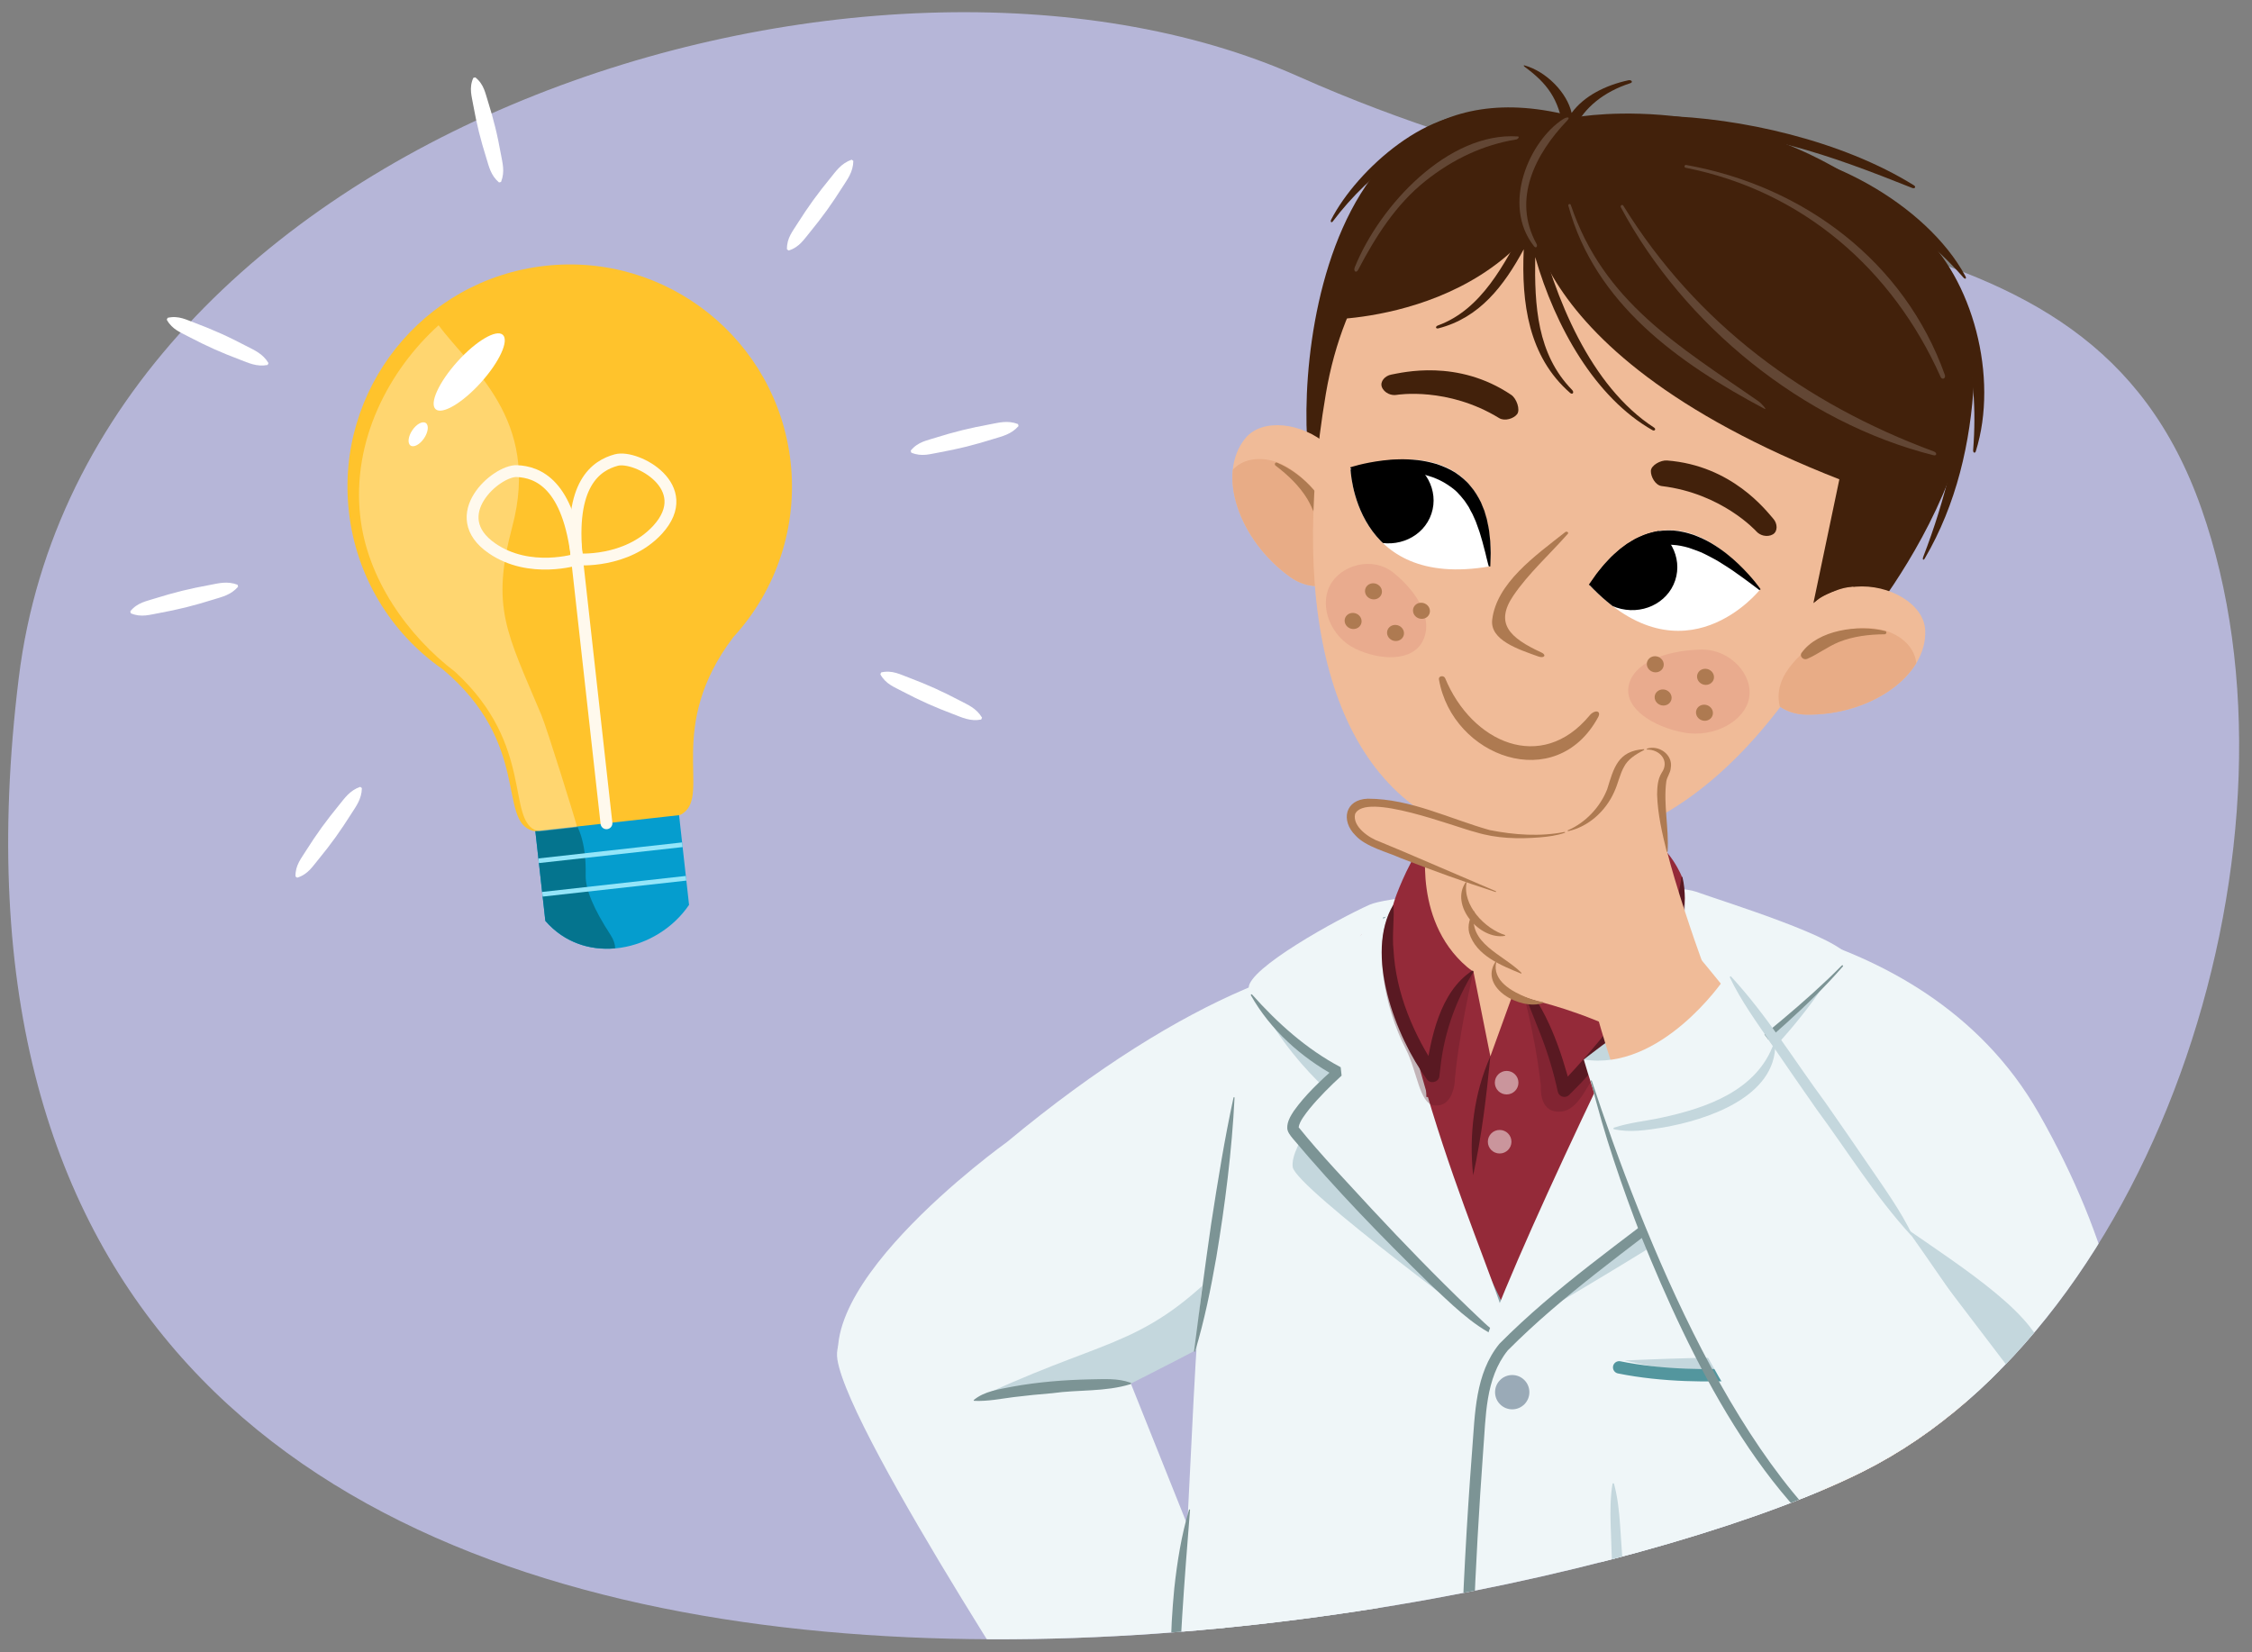 <?xml version="1.0" encoding="UTF-8"?><svg id="uuid-d5cc04b5-2154-465b-b862-ce6b412931af" xmlns="http://www.w3.org/2000/svg" width="380" height="278.782" xmlns:xlink="http://www.w3.org/1999/xlink" viewBox="0 0 380 278.782"><rect x="0" y="0" width="380" height="278.782" fill="#808080" stroke="none"/><defs><clipPath id="uuid-dd5ebfd3-72e8-4234-8212-ca9b7eedfac0"><path d="M314.374,248.3c49.85-24.973,76.529-107.312,57.063-162.565-19.466-55.253-80.352-40.77-152.405-72.861C146.98-19.217,14.583,21.701,3.168,114.374c-26.462,214.819,248.395,165.392,311.207,133.926Z" style="fill:none;"/></clipPath><clipPath id="uuid-d11cddce-4324-43a3-9185-482a34d9efb6"><path d="M241.167,132.141l-1.629,18.799s-3.59,27.326,12.45,28.135c.212,.011,2.54,.21,2.757,.211,19.778,.118,20.936-21.313,22.592-28.195l-2.311-18.921-33.859-.028Z" style="fill:#f0bb98;"/></clipPath><clipPath id="uuid-6f1b9db5-2cc2-483c-a932-c16dded6bce9"><path d="M210.164,73.926c2.825-3.433,9.568-2.629,13.823,1.147,1.23,1.091,4.092,4.628,3.852,6.486,1.263,1.646,1.944,3.647,2.054,5.14,.199,2.634-.374,5.022-.778,7.501-.229,1.393-1.235,2.443-2.745,2.833-.162,.286-.323,.577-.603,.786-1.954,1.483-5.273,1.552-8.063-.451-8.715-6.259-12.499-17.429-7.541-23.443Z" style="fill:#f0bb98;"/></clipPath><clipPath id="uuid-85d38f5e-84b4-454d-a4d0-4e080c57c6f1"><path d="M251.343,95.582s3.422-24.125-23.467-16.598c0,0,.462,20.539,23.467,16.598Z" style="fill:#fff;"/></clipPath><clipPath id="uuid-5cfbd648-22d9-417c-862c-487765521ab2"><path d="M268.211,98.721s11.803-21.336,28.765,.781c0,0-12.749,16.144-28.765-.781Z" style="fill:#fff;"/></clipPath><clipPath id="uuid-00d24370-3319-489c-abcb-5e2d1c26e73a"><path d="M324.859,106.36c-.191-4.437-6.069-7.832-11.745-7.359-1.642,.134-6.061,1.249-6.993,2.878-1.995,.562-3.748,1.754-4.737,2.88-1.746,1.988-2.726,4.24-3.896,6.464-.658,1.249-.489,2.691,.484,3.906-.039,.326-.087,.656,.008,.989,.669,2.355,3.283,4.399,6.721,4.468,10.741,.214,20.496-6.451,20.158-14.227Z" style="fill:#f0bb98;"/></clipPath></defs><path d="M314.374,248.3c49.85-24.973,76.529-107.312,57.063-162.565-19.466-55.253-80.352-40.77-152.405-72.861C146.98-19.217,14.583,21.701,3.168,114.374c-26.462,214.819,248.395,165.392,311.207,133.926Z" style="fill:#b6b6d8;"/><g><g><path d="M148.69,113.465c1.899-.435,3.24,.372,4.709,.896,1.457,.549,2.896,1.139,4.315,1.775,1.418,.637,2.808,1.335,4.189,2.055,1.379,.723,2.831,1.285,3.805,2.911l-.143,.318c-1.862,.354-3.247-.358-4.704-.907-1.455-.553-2.901-1.128-4.32-1.764-1.418-.637-2.815-1.32-4.194-2.044-1.368-.749-2.862-1.215-3.8-2.922l.143-.318h0Z" style="fill:#fff;"/><path d="M28.285,53.631c1.899-.435,3.24,.372,4.709,.896,1.457,.549,2.896,1.139,4.315,1.775,1.418,.637,2.808,1.336,4.189,2.055,1.379,.723,2.831,1.285,3.805,2.911l-.143,.318c-1.862,.354-3.247-.357-4.704-.907-1.455-.554-2.901-1.128-4.32-1.764-1.418-.637-2.815-1.32-4.194-2.044-1.368-.749-2.862-1.215-3.8-2.922l.143-.318h0Z" style="fill:#fff;"/><path d="M80.205,13.057c1.501,1.19,1.681,2.706,2.162,4.147,.454,1.448,.866,2.906,1.227,4.377,.361,1.471,.656,2.958,.929,4.45,.269,1.493,.71,2.944,.018,4.674l-.339,.083c-1.415-1.212-1.697-2.702-2.151-4.15-.45-1.449-.877-2.903-1.239-4.374-.361-1.471-.672-2.953-.941-4.447-.242-1.5-.785-2.926-.006-4.677l.338-.083h0Z" style="fill:#fff;"/><path d="M132.79,42.069c-.042-1.947,1.019-3.098,1.829-4.431,.832-1.316,1.7-2.607,2.61-3.867,.91-1.26,1.875-2.48,2.859-3.687,.987-1.205,1.83-2.513,3.62-3.138l.283,.204c-.03,1.896-1.006,3.108-1.839,4.424-.836,1.313-1.691,2.614-2.6,3.874-.91,1.26-1.862,2.49-2.849,3.695-1.01,1.188-1.768,2.558-3.63,3.131l-.283-.204h0Z" style="fill:#fff;"/><path d="M49.861,147.901c-.042-1.947,1.019-3.098,1.829-4.431,.832-1.316,1.7-2.607,2.61-3.867,.91-1.26,1.875-2.48,2.859-3.687,.987-1.205,1.83-2.513,3.62-3.138l.283,.204c-.03,1.896-1.006,3.108-1.839,4.424-.836,1.313-1.691,2.614-2.6,3.874-.91,1.26-1.862,2.49-2.849,3.695-1.01,1.188-1.768,2.558-3.63,3.131l-.283-.204h0Z" style="fill:#fff;"/><path d="M153.675,76.037c1.227-1.513,2.781-1.705,4.26-2.197,1.486-.466,2.983-.889,4.491-1.263,1.509-.373,3.034-.68,4.565-.965,1.532-.281,3.021-.734,4.79-.053l.084,.338c-1.248,1.427-2.777,1.72-4.263,2.186-1.487,.461-2.98,.901-4.488,1.274-1.509,.373-3.03,.696-4.562,.976-1.538,.254-3.003,.808-4.793,.042l-.084-.338h0Z" style="fill:#fff;"/><path d="M21.985,103.153c1.227-1.513,2.781-1.705,4.26-2.197,1.486-.466,2.983-.889,4.491-1.263,1.509-.373,3.034-.68,4.565-.965,1.532-.281,3.021-.734,4.79-.053l.084,.338c-1.248,1.427-2.777,1.72-4.263,2.186-1.487,.461-2.98,.901-4.488,1.274-1.509,.373-3.03,.696-4.562,.976-1.538,.254-3.003,.808-4.793,.042l-.084-.338h0Z" style="fill:#fff;"/></g><g><path d="M88.649,125.126l24.251-2.701,3.371,30.265c-5.299,7.831-17.417,10.579-24.251,2.701l-3.371-30.265Z" style="fill:#059dce;"/><path d="M92.02,155.391l-2.039-18.309c3.362-2.723,9.103-.488,8.842,10.63q-.082,3.487,4.197,10.051c.541,.829,.775,1.583,.78,2.256-4.258,.386-8.593-.954-11.78-4.628Z" style="fill:#04748e;"/><line x1="115.142" y1="142.548" x2="90.891" y2="145.249" style="fill:none; stroke:#93e5f9; stroke-miterlimit:10; stroke-width:.791px;"/><line x1="115.772" y1="148.204" x2="91.521" y2="150.905" style="fill:none; stroke:#93e5f9; stroke-miterlimit:10; stroke-width:.791px;"/><path d="M58.873,86.349c-2.331-20.58,12.463-39.152,33.043-41.483,20.58-2.331,39.152,12.463,41.483,33.043,1.222,10.791-2.294,21.583-9.639,29.582h0c-11.527,15.179-3.808,26.476-8.491,29.734-.193,.135-.433,.304-.683,.332l-2.211,.246-19.83,2.209s-2.182,.258-2.248,.241c-.156-.042-.313-.031-.454-.073-5.89-1.727-.185-14.688-15.122-27.227h0c-8.881-6.159-14.661-15.862-15.848-26.604Z" style="fill:#ffc32c;"/><path d="M74.01,54.884c5.31,7.217,17.26,15.822,12.44,33.953-3.64,13.693-.971,17.847,4.899,31.814,.912,2.169,5.587,17.167,6.04,18.934l-4.33,.482s-1.955,.233-2.015,.215c-.14-.042-.281-.033-.408-.075-5.301-1.746-.302-14.391-13.82-26.814-8.025-6.117-14.865-15.72-16.03-26.256-1.447-12.799,4.86-24.691,13.223-32.251Z" style="fill:#fff9ed; opacity:.35;"/><ellipse cx="79.174" cy="62.773" rx="8.456" ry="2.654" transform="translate(-20.478 79.462) rotate(-47.916)" style="fill:#fff;"/><line x1="102.334" y1="138.922" x2="97.096" y2="91.892" style="fill:none; stroke:#fff9ed; stroke-linecap:round; stroke-miterlimit:10; stroke-width:1.999px;"/><path d="M97.374,94.389c-1.424-12.784,3.255-15.851,6.625-16.76,3.37-.909,13.557,4.561,6.955,11.776-5.258,5.695-13.58,4.984-13.58,4.984Z" style="fill:none; stroke:#fff9ed; stroke-linecap:round; stroke-miterlimit:10; stroke-width:1.999px;"/><path d="M97.374,94.389c-1.424-12.784-6.68-14.744-10.151-14.892-3.47-.148-12.212,7.52-4.192,13.036,6.363,4.383,14.342,1.856,14.342,1.856Z" style="fill:none; stroke:#fff9ed; stroke-linecap:round; stroke-miterlimit:10; stroke-width:1.999px;"/><ellipse cx="70.564" cy="73.282" rx="2.295" ry="1.201" transform="translate(-29.614 91.001) rotate(-56.113)" style="fill:#fff;"/></g></g><g style="clip-path:url(#uuid-dd5ebfd3-72e8-4234-8212-ca9b7eedfac0);"><g><g><path d="M141.301,229.42c2.057,13.026,40.22,70.614,40.22,70.614l28.794-17.825-26.052-65.129s-45.019-.686-42.962,12.34Z" style="fill:#eff6f8;"/><path d="M267.238,168.707c-7.076-3.557-35.72-27.124-97.326,24.007,0,0-37.91,27.094-26.329,41.741,11.581,14.646,19.817,9.517,28.568,6.559,41.095-13.891,74.491-47.078,74.491-47.078,0,0,27.672-21.673,20.596-25.229Z" style="fill:#eff6f8;"/><path d="M211.145,222.752c-7.49,4.306-20.454,10.781-20.454,10.781,0,0-14.926,.307-23.566,1.371,21.116-9.668,26.555-7.584,41.671-23.811l2.349,11.659Z" style="fill:#c4d7dd;"/><path d="M248.632,155.602s-30.359,3.32-36.83,36.012c-5.531,27.939-7.658,55.654-3.993,149.774,0,0,46.56,20.527,114.235-1.636,.336-9.035,3.682-115.587-11.426-158.107,0,0-6.293-22.377-30.715-26.227-19.038-3-31.269,.185-31.269,.185Z" style="fill:#eff6f8;"/><path d="M241.204,157.903s-23.322,6.067-30.622,26.432c-7.3,20.364-8.309,35-9.182,51.926-1.915,37.1-8.217,169.194-6.288,220.99,0,0,13.165,7.975,37.107,7.488,0,0-1.127-196.161,2.131-270.694,1.142-26.141,6.855-36.141,6.855-36.141Z" style="fill:#eff6f8;"/><path d="M201.484,228.013c.908-7.163,1.849-14.322,2.883-21.469,1.105-7.135,2.243-14.271,3.776-21.332,.017-.098,.183-.082,.172,.023-.438,8.917-1.604,18.1-3.07,26.905-.94,5.361-2.003,10.651-3.588,15.896-.014,.103-.191,.094-.174-.023h0Z" style="fill:#7c9495;"/><path d="M278.903,155.702c-1.736,6.219-4.196,17.859-5.095,23.711-2.97,19.343-4.626,25.894-3.705,90.444l-4.592,197.054s58.931,2.255,106.571-21.401c0,0-43.924-157.988-46.5-222.184-1.224-30.503-3.998-52.924-22.74-60.519-12.847-5.206-19.783-6.689-23.939-7.105Z" style="fill:#eff6f8;"/><path d="M277.023,153.57s47.054-.713,66.978,34.259c25.004,43.889,14.168,75.184,4.57,79.526-8.943,4.046-24.3,3.826-26.509-2.971-4.633-14.253,6.137-16.58-13.524-57.23l-31.516-53.584Z" style="fill:#eff6f8;"/><g><g><circle cx="255.17" cy="234.925" r="2.895" style="fill:#9aaab7;"/><circle cx="253.433" cy="271.215" r="2.895" style="fill:#9aaab7;"/></g><path d="M210.702,166.728c-.133-3.303,14.972-11.63,20.388-14.054,5.417-2.423,49.458-4.195,55.051-2.214,5.594,1.981,24.577,7.834,25.811,11.093,1.234,3.259-29.987,22.159-29.987,22.159l-51.837-.121s-19.293-13.561-19.426-16.864Z" style="fill:#eff6f8;"/><path d="M252.987,225.693s-34.265-25.204-34.851-28.733c-.586-3.529,6.589-12.298,6.589-12.298-3.037-2.683-7.215-7.018-10.731-12.889l93.482-5.091c-4.422,6.595-11.079,13.549-16.558,18.87,0,0,6.752,8.919,5.99,12.057-.762,3.139-43.922,28.083-43.922,28.083Z" style="fill:#c4d7dd;"/><path d="M233.381,154.788s4.416,54.963,20.362,67.555c11.934-4.891,31.431-68.535,31.431-68.535,0,0-25.501-3.386-51.793,.98Z" style="fill:#8aa4aa;"/><path d="M229.917,157.663c18.915-6.127,49.686-4.295,68.862,2.314l-43.335,63.872s-31.832-64.144-25.527-66.187Z" style="fill:#942a39;"/><path d="M212.018,170.378l13.788,10.473s-8.714,7.676-7.524,9.833c1.19,2.158,32.334,36.195,35.593,34.961s-14.827-33.893-19.636-71.195l-22.221,15.927Z" style="fill:#eff6f8;"/><path d="M211.273,167.82c4.319,4.848,9.19,9.22,14.952,12.269l.157,1.416c-1.894,1.738-3.759,3.585-5.373,5.544-.709,.895-1.75,2.182-1.875,3.178,3.845,4.776,8.167,9.229,12.316,13.771,5.35,5.74,10.808,11.381,16.467,16.808,1.653,1.537,3.214,3.222,5.108,4.455,.264,.148,.562,.31,.808,.272,.069-.024,.153,.021,.163,.096-.07,.395-.969,.108-1.161,.051-4.534-2.084-8.083-5.811-11.698-9.147-8.008-7.82-15.783-15.84-22.996-24.412-.365-.446-.959-1.161-.93-1.823-.018-1.079,.611-2.06,1.095-2.81,1.962-2.763,4.444-5.052,6.926-7.288l.157,1.416c-5.85-3.192-11.011-7.822-14.312-13.653-.073-.115,.105-.255,.197-.142h0Z" style="fill:#7c9495;"/><path d="M284.331,153.351c-13.295,25.899-36.929,75.865-34.639,77.978,10.523-12.554,47.028-37.181,47.996-40.528,.968-3.347-7.005-9.644-7.005-9.644,0,0,16.31-13.133,17.688-16.324,1.378-3.19-24.041-11.482-24.041-11.482Z" style="fill:#eff6f8;"/><path d="M310.973,163.071c-5.958,6.864-13.04,12.632-19.868,18.599l-.01-1.033c2.425,2.037,9.087,7.443,6.995,11.014-3.738,4.218-8.438,7.315-12.731,10.801-10.439,8.3-21.55,15.964-30.937,25.419-3.834,4.768-3.677,11.148-4.152,16.976-1.411,19.463-2.211,38.968-2.205,58.482-.186,29.316,2.761,58.709,4.796,87.805-7.558-48.183-8.182-97.737-4.45-146.426,.49-6.136,.482-12.902,4.6-17.951,9.501-9.605,20.778-17.28,31.326-25.631,3.322-2.581,8.304-6.322,11.359-9.116,.422-.401,.859-.833,1.143-1.224,.633-1.256-.706-2.918-1.506-4.055-1.454-1.847-3.241-3.518-5.06-5.052l-.01-1.034c6.975-5.731,14.178-11.295,20.524-17.729,.094-.115,.285,.036,.186,.156h0Z" style="fill:#7c9495;"/><path d="M304.735,229.676c-9.412,2.157-19.409,2.67-30.577-.105,10.27-.434,20.911-.842,30.577,.105Z" style="fill:#c4d7dd;"/><path d="M305.292,230.764s-17.289,2.964-32.077-.028" style="fill:none; stroke:#53969e; stroke-linecap:round; stroke-miterlimit:10; stroke-width:2.089px;"/><path d="M305.568,264.897c-5.11,2.41-10.833,2.829-16.401,3.002-5.825,.069-11.697-.847-17.124-3.038l-.02-.586-.242-6.962c-.074-2.321-.068-4.646,.32-6.991l.23-.012c.625,2.293,.87,4.605,1.033,6.922l.471,6.95-.58-.8c2.523,.94,5.146,1.621,7.816,2.045,5.354,.893,10.855,.868,16.248,.233,2.711-.326,5.409-.699,8.18-.982l.068,.22h0Z" style="fill:#c4d7dd;"/></g><path d="M190.777,233.569c-4.345,1.335-8.777,.9-13.2,1.526-2.194,.178-4.384,.395-6.56,.664-2.186,.279-4.283,.724-6.6,.632-.071-.001-.127-.06-.125-.13,1.81-1.515,4.279-1.805,6.455-2.254,4.405-.808,8.869-1.157,13.335-1.249,2.227-.019,4.458-.225,6.693,.568,.109,.036,.114,.205,.001,.243h0Z" style="fill:#7c9495;"/><path d="M320.36,206.415l19.186,25.208,5.585-2.089c-.622-7.158-13.272-15.18-24.771-23.119Z" style="fill:#c4d7dd;"/><path d="M200.805,254.794c-.943,11.861-1.873,23.742-2.056,35.641,.001,.106-.174,.115-.175,0-1.396-7.41-1.131-14.951-.427-22.404,.491-4.482,1.191-8.894,2.484-13.254,.012-.104,.187-.099,.175,.016h0Z" style="fill:#7c9495;"/></g><g><path d="M240.752,141.839l-3.475,10.014,46.184-2.99-5.925-7.942s-18.266-4.283-36.784,.919Z" style="fill:#591922;"/><g><path d="M241.167,132.141l-1.629,18.799s-3.59,27.326,12.45,28.135c.212,.011,2.54,.21,2.757,.211,19.778,.118,20.936-21.313,22.592-28.195l-2.311-18.921-33.859-.028Z" style="fill:#f0bb98;"/><g style="clip-path:url(#uuid-d11cddce-4324-43a3-9185-482a34d9efb6);"><path d="M240.639,131.08l-1.008,7.681s14.901,13.959,39.333,5.979l-1.591-12.509-36.734-1.151Z" style="fill:#ae7a51;"/></g></g><polygon points="248.627 163.961 251.483 178.254 256.305 164.938 266.148 167.146 267.015 176.357 257.055 185.465 240.68 185.112 240.352 165.206 248.627 163.961" style="fill:#942a39;"/><path d="M241.96,186.525c3.052,.394,3.399-3.4,3.467-3.552,.565-7.865,3.199-19.012,3.199-19.012-7.249-4.339-10.561-12.199-10.561-12.199-1.622,1.546-3.011,1.016-3.011,1.016-3.702,6.273-1.408,17.368,2.157,24.242,1.905,3.675,2.299,9.189,4.748,9.505Z" style="fill:#591922; opacity:.3;"/><path d="M262.973,187.589c-3.434-.044-2.912-4.277-2.983-4.477-1.091-9.737-3.685-18.174-3.685-18.174,11.635-3.926,23.301-18.367,23.301-18.367,2.108,2.221,3.844,1.385,3.844,1.385,4.273,8.446-7.696,24.863-12.22,30.385-3.452,4.214-4.553,9.296-8.257,9.248Z" style="fill:#591922; opacity:.3;"/><path d="M277.536,140.92s-2.803,15.624-21.231,24.018c0,0,5.319,8.436,7.671,19.008,0,0,20.515-19.917,19.888-35.845,0,0-1.984-5.256-6.328-7.181Z" style="fill:#942a39;"/><path d="M240.752,141.839s-2.661,14.29,7.748,22.089c0,0-5.463,4.557-6.784,17.499,0,0-11.675-15.391-6.057-30.5,0,0,2.688-7.189,5.093-9.087Z" style="fill:#942a39;"/><path d="M251.483,178.254c-.666,6.802-1.46,13.418-2.903,20.08-.737-6.781,.137-13.831,2.903-20.08h0Z" style="fill:#591922;"/><ellipse cx="254.228" cy="182.696" rx="1.992" ry="1.986" style="fill:#ca959c;"/><ellipse cx="253.049" cy="192.66" rx="1.992" ry="1.986" style="fill:#ca959c;"/><path d="M256.584,165.112c4.498,5.261,6.787,11.968,8.512,18.585l-1.919-.574c7.05-7.409,13.779-15.661,17.77-25.155,1.292-3.165,2.25-6.385,2.77-9.861,.011-.082,.086-.139,.168-.128,2.355,9.39-6.38,21.769-11.974,28.922-2.251,2.737-4.58,5.361-7.136,7.868-.449,.445-1.175,.44-1.617-.011-.158-.161-.258-.357-.302-.563-.685-3.237-1.661-6.426-2.864-9.534-1.211-3.109-2.492-6.181-3.66-9.397-.054-.148,.144-.274,.251-.152h0Z" style="fill:#591922;"/><path d="M248.593,164.04c-2.848,4.646-4.721,9.795-5.433,15.19l-.278,2.315-.005,.046c-.088,1.027-1.527,1.388-2.095,.544-5.33-7.253-10.611-21.22-5.669-29.465,.22,2.014-.252,5.241,.024,7.595,.39,7.323,3.424,14.456,7.513,20.454l-2.1,.589c.841-6.046,2.386-13.929,7.856-17.493,.136-.082,.295,.103,.188,.226h0Z" style="fill:#591922;"/><path d="M267.245,178.786s18.767-14.866,22.51-12.885-6.165,9.908-8.807,11.229-10.671,3.531-13.702,1.655Z" style="fill:#c4d7dd;"/><path d="M281.485,155.345s74.956,85.418,43.073,97.901c-23.782,9.311-30.147-23.491-41.14-45.321-10.993-21.83-16.204-45.311-16.204-45.311l14.271-7.27Z" style="fill:#f0bb98;"/></g><g><path d="M290.803,165.394s-10.531,15.464-23.558,13.392c0,0,15.007,52.905,43.642,81.944,0,0,17.864,13.825,31.147-4.697,0,0,6.503-8.291-8.125-30.853-14.626-22.561-43.106-59.786-43.106-59.786Z" style="fill:#eff6f8;"/><path d="M272.266,190.31c2.687-.893,5.377-1.116,8.038-1.697,7.642-1.635,16.198-4.577,19.026-12.599l.225,.032c.197,9.096-11.603,12.956-18.937,14.214-2.749,.434-5.533,.908-8.345,.278l-.007-.227h0Z" style="fill:#c4d7dd;"/></g><path d="M268.594,182.368c8.461,25.63,25,67.848,48.183,82.636,3.929,2.398,8.42,4.034,13.057,4.096,.1-.005,.107,.164,.004,.164-4.689,.264-9.374-1.266-13.509-3.52-18.829-11.143-31.296-37.092-39.29-56.827-3.348-8.673-6.384-17.472-8.602-26.502-.031-.098,.127-.147,.157-.048h0Z" style="fill:#7c9495;"/></g></g><g><g><path d="M222.328,82.326c-4.378-3.621-5.084-75.97,43.607-62.543,0,0,29.995-5.62,55.674,17.01,29.074,25.621-7.251,68.937-7.251,68.937l-92.03-23.403Z" style="fill:#42210b;"/><g><path d="M210.164,73.926c2.825-3.433,9.568-2.629,13.823,1.147,1.23,1.091,4.092,4.628,3.852,6.486,1.263,1.646,1.944,3.647,2.054,5.14,.199,2.634-.374,5.022-.778,7.501-.229,1.393-1.235,2.443-2.745,2.833-.162,.286-.323,.577-.603,.786-1.954,1.483-5.273,1.552-8.063-.451-8.715-6.259-12.499-17.429-7.541-23.443Z" style="fill:#f0bb98;"/><g style="clip-path:url(#uuid-6f1b9db5-2cc2-483c-a932-c16dded6bce9);"><path d="M207.634,79.719c2.01-2.68,5.855-2.858,9.097-1.174,5.779,3.007,8.411,10.029,7.909,15.281-.259,2.743-1.881,5.431-4.963,6.194-2.002,.496-4.442-.398-5.63-1.991-3.036-1.38-5.035-4.237-6.397-6.926-1.948-3.838-2.543-8.009-.015-11.384Z" style="fill:#e8ac86;"/><path d="M215.495,78.071c4.324,1.806,9.168,6.635,9.049,11.385-.015,.704-1.019,.853-1.362,.249-1.006-1.772-1.519-3.724-2.584-5.498-1.304-2.171-3.309-4.089-5.36-5.636-.254-.19-.078-.639,.258-.501Z" style="fill:#ae7a51;"/></g></g><path d="M223.719,66.469c-6.264,36.953,.784,66.83,24.489,74.457,26.547,8.544,49.784-10.672,65.627-44.138,15.355-32.424-2.011-61.494-27.561-69.996-25.548-8.5-56.537,4.145-62.555,39.677Z" style="fill:#f0bb98;"/><path d="M264.115,89.791c.245-.195,.648,.052,.445,.279-3.057,3.471-6.628,6.665-9.184,10.422-3.173,4.671-.711,7.118,4.72,9.612,.915,.419,.486,1.035-.517,.675-3.3-1.189-8.215-2.735-7.783-6.23,.767-6.149,7.125-10.677,12.319-14.757Z" style="fill:#ae7a51;"/><path d="M224.373,98.879c-1.781,3.534,.189,8.599,4.334,10.592,4.148,1.991,9.592,2.225,11.373-1.311,1.781-3.537-.725-8.093-4.922-11.496-3.573-2.899-9.004-1.324-10.785,2.214Z" style="fill:#e9ab8e;"/><path d="M295.132,117.844c-.755,3.867-5.909,6.691-10.965,5.779-5.063-.915-10.115-3.999-9.357-7.866,.757-3.868,6.055-5.968,12.1-6.14,5.15-.147,8.985,4.36,8.223,8.228Z" style="fill:#e9ab8e;"/><path d="M241.284,103.123c-.002,.753-.645,1.335-1.437,1.304-.793-.031-1.426-.662-1.421-1.413,.004-.749,.643-1.336,1.439-1.303,.789,.031,1.426,.665,1.419,1.412Z" style="fill:#ae7a51;"/><path d="M236.907,106.866c-.002,.75-.646,1.335-1.434,1.304-.79-.029-1.429-.665-1.425-1.412,.005-.753,.646-1.335,1.436-1.305,.79,.03,1.428,.662,1.424,1.412Z" style="fill:#ae7a51;"/><path d="M229.756,104.84c-.002,.753-.647,1.334-1.436,1.303-.791-.029-1.43-.661-1.428-1.414,.006-.747,.649-1.332,1.44-1.302,.786,.029,1.427,.663,1.425,1.413Z" style="fill:#ae7a51;"/><path d="M233.189,99.84c-.005,.751-.65,1.334-1.436,1.303-.793-.032-1.429-.664-1.424-1.415,.004-.752,.649-1.332,1.437-1.302,.788,.03,1.428,.662,1.423,1.414Z" style="fill:#ae7a51;"/><path d="M278.124,111.297c-.442,.608-.266,1.459,.391,1.899,.653,.441,1.541,.305,1.981-.304,.441-.607,.267-1.456-.389-1.899-.657-.44-1.542-.303-1.983,.304Z" style="fill:#ae7a51;"/><path d="M279.447,116.899c-.441,.607-.265,1.459,.39,1.9,.66,.44,1.545,.303,1.987-.304,.438-.609,.264-1.457-.39-1.898-.655-.44-1.542-.305-1.986,.302Z" style="fill:#ae7a51;"/><path d="M286.422,119.473c-.438,.609-.265,1.459,.39,1.898,.656,.44,1.542,.305,1.984-.303,.44-.608,.266-1.457-.391-1.899-.653-.439-1.542-.303-1.983,.304Z" style="fill:#ae7a51;"/><path d="M286.603,113.415c-.441,.61-.267,1.459,.389,1.899,.657,.441,1.542,.305,1.985-.303,.44-.609,.264-1.458-.391-1.898-.656-.441-1.545-.305-1.984,.302Z" style="fill:#ae7a51;"/><path d="M234.275,66.434c.427,.2,.927,.283,1.409,.198h0c.084-.014,8.593-1.402,17.283,3.921,.94,.572,2.458,.084,3.026-.66,.574-.744-.078-2.645-.989-3.261-9.077-6.124-18.435-3.747-20.234-3.423-1.05,.188-1.942,1.159-1.599,2.086,.182,.499,.6,.902,1.103,1.14Z" style="fill:#42210b;"/><path d="M297.575,90.375c-.464-.11-.902-.356-1.223-.72h0c-.058-.062-5.805-6.406-15.959-7.633-1.097-.136-1.857-1.625-1.827-2.557,.024-.935,1.628-1.843,2.732-1.759,10.961,.841,16.742,8.484,17.941,9.849,.7,.796,.773,2.104-.08,2.614-.461,.274-1.039,.331-1.584,.206Z" style="fill:#42210b;"/><g><path d="M251.343,95.582s3.422-24.125-23.467-16.598c0,0,.462,20.539,23.467,16.598Z" style="fill:#fff;"/><g style="clip-path:url(#uuid-85d38f5e-84b4-454d-a4d0-4e080c57c6f1);"><path d="M226.478,81.679c-1.309,3.907,1,8.196,5.161,9.58,4.16,1.384,8.591-.662,9.899-4.569,1.309-3.908-1.001-8.198-5.16-9.582-4.161-1.384-8.591,.663-9.9,4.571Z"/></g></g><path d="M227.924,79.1s.587-.008,1.59-.008c1.005-.007,2.417,.013,4.06,.069,.823,.041,1.703,.108,2.612,.189,.91,.077,1.842,.259,2.782,.41,.942,.163,1.852,.489,2.755,.761,.879,.329,1.724,.727,2.477,1.231,.747,.49,1.484,1.019,2.049,1.705,.32,.31,.559,.689,.861,1.019,.266,.355,.492,.746,.742,1.111,.205,.399,.393,.796,.621,1.179,.185,.409,.365,.811,.537,1.2,.271,.816,.611,1.588,.81,2.348,.229,.749,.433,1.455,.584,2.093,.166,.636,.327,1.199,.419,1.671,.224,.939,.391,1.492,.391,1.492l.253,.022s.021-.538,.05-1.483c.028-.472,.029-1.045-.006-1.705-.013-.662-.055-1.406-.168-2.216-.062-.814-.267-1.685-.462-2.606-.132-.454-.273-.921-.412-1.399-.191-.465-.382-.939-.577-1.422-.476-.933-1.016-1.89-1.761-2.739-.693-.885-1.611-1.614-2.558-2.271-.984-.623-2.059-1.079-3.139-1.442-1.095-.324-2.193-.554-3.261-.671-2.143-.234-4.152-.139-5.835,.067-3.379,.416-5.507,1.164-5.507,1.164l.091,.231Z"/><g><path d="M268.211,98.721s11.803-21.336,28.765,.781c0,0-12.749,16.144-28.765-.781Z" style="fill:#fff;"/><g style="clip-path:url(#uuid-5cfbd648-22d9-417c-862c-487765521ab2);"><path d="M282.663,97.957c-1.309,3.906-5.739,5.953-9.899,4.569-4.16-1.385-6.473-5.674-5.164-9.581,1.309-3.908,5.742-5.954,9.903-4.57,4.159,1.384,6.47,5.673,5.16,9.582Z"/></g></g><path d="M296.87,99.567s-.465-.358-1.272-.96c-.796-.605-1.941-1.436-3.285-2.374-.686-.46-1.427-.933-2.2-1.413-.776-.484-1.632-.897-2.474-1.338-.853-.435-1.777-.718-2.663-1.042-.9-.263-1.813-.45-2.716-.497-.897-.056-1.801-.074-2.668,.136-.441,.056-.862,.216-1.302,.3-.431,.123-.844,.301-1.268,.441-.402,.197-.791,.402-1.203,.572-.397,.216-.779,.43-1.152,.639-.707,.49-1.448,.903-2.061,1.392-.637,.462-1.226,.904-1.73,1.324-.515,.409-.985,.762-1.343,1.084-.745,.617-1.212,.959-1.212,.959l-.218-.135s.309-.442,.856-1.215c.261-.394,.606-.853,1.032-1.359,.406-.522,.891-1.091,1.47-1.672,.541-.613,1.23-1.187,1.941-1.806,.381-.283,.771-.574,1.173-.871,.43-.258,.87-.522,1.319-.792,.942-.461,1.952-.902,3.056-1.137,1.089-.292,2.261-.325,3.415-.284,1.163,.092,2.295,.37,3.378,.728,1.071,.396,2.085,.869,3.015,1.415,1.854,1.097,3.399,2.374,4.622,3.547,2.451,2.356,3.7,4.227,3.7,4.227l-.208,.131Z"/><path d="M266.02,23.01l-9.275-2.262-12.134,1.847-10.362,11.52-7.798,14.692-2.076,5.097s34.918,.032,41.645-30.894Z" style="fill:#42210b;"/><path d="M310.981,77.983l-4.989,23.792s5.055-3.954,8.744-2.381l6.677-16.441-10.432-4.97Z" style="fill:#42210b;"/><path d="M264.634,22.012l-6.776,11.212s-2.807,28.852,61.433,50.931l3.844-35.356-27.429-23.718-31.072-3.069Z" style="fill:#42210b;"/><g><path d="M324.859,106.36c-.191-4.437-6.069-7.832-11.745-7.359-1.642,.134-6.061,1.249-6.993,2.878-1.995,.562-3.748,1.754-4.737,2.88-1.746,1.988-2.726,4.24-3.896,6.464-.658,1.249-.489,2.691,.484,3.906-.039,.326-.087,.656,.008,.989,.669,2.355,3.283,4.399,6.721,4.468,10.741,.214,20.496-6.451,20.158-14.227Z" style="fill:#f0bb98;"/><g style="clip-path:url(#uuid-00d24370-3319-489c-abcb-5e2d1c26e73a);"><path d="M323.389,112.505c.008-3.345-2.96-5.791-6.564-6.385-6.434-1.056-12.768,2.983-15.536,7.481-1.444,2.349-1.765,5.469,.24,7.925,1.301,1.596,3.792,2.342,5.702,1.78,3.255,.713,6.577-.374,9.285-1.709,3.874-1.902,6.861-4.881,6.874-9.092Z" style="fill:#e8ac86;"/><path d="M318.1,106.483c-4.55-1.147-11.329-.185-14.103,3.682-.411,.572,.305,1.293,.945,1.016,1.87-.814,3.456-2.069,5.375-2.85,2.356-.953,5.111-1.288,7.682-1.296,.318,0,.448-.465,.101-.553Z" style="fill:#ae7a51;"/></g></g><path d="M243.856,114.451c4.48,10.832,16.216,16.141,24.392,6.256,.83-1.003,2.028-.803,1.415,.326-7.128,13.119-24.587,6.723-26.854-6.378-.11-.633,.828-.731,1.047-.204Z" style="fill:#ae7a51;"/><path d="M242.634,54.918c7.404-2.698,11.196-10.357,14.787-17.036-.445-2.274-.745-4.492-.875-6.594-.058-.928,1.259-.96,1.411-.088,.236,1.371,.514,2.79,.827,4.239,.487-.55,1.5,.017,1.122,.755-.216,.423-.435,.853-.656,1.287,3.058,12.83,9.149,27.73,19.855,34.671,.378,.246,.123,.661-.285,.428-9.651-5.49-16.386-17.413-19.771-29.203-.125,8.202,.301,16.359,6.227,22.422,.398,.407,.09,.875-.346,.495-7.035-6.142-8.224-15.189-7.815-24.228-3.355,6.191-7.444,11.557-14.397,13.34-.485,.124-.56-.313-.084-.487Z" style="fill:#42210b;"/><path d="M257.29,11.047c3.622,1.024,7.115,4.551,7.905,8.01,2.087-2.861,5.713-4.678,9.581-5.511,.522-.111,.83,.328,.334,.488-4.419,1.425-7.848,4.117-9.48,7.759,.115,1.245,.127,2.419,.066,3.394-.047,.75-1.342,.662-1.606,.029-.319-.018-.641-.201-.657-.531-.047-.971,1.006,2.486,.34-2.771-.667-5.257-2.817-7.925-6.468-10.613-.216-.159-.292-.332-.014-.253Z" style="fill:#42210b;"/><path d="M280.447,19.566c13.071,.277,30.35,4.128,42.512,11.711,.403,.251,.147,.617-.291,.442-6.773-2.699-13.482-5.29-20.546-7.152-7.169-1.89-14.479-2.363-21.801-3.268-1.001-.123-.849-1.755,.126-1.734Z" style="fill:#42210b;"/><path d="M293.541,24.851c13.715-.201,31.528,9.572,38.104,21.765,.219,.405-.017,.588-.365,.19-9.778-11.18-23.327-17.807-37.849-20.439-.85-.154-.762-1.504,.111-1.516Z" style="fill:#42210b;"/><path d="M252.006,19.469c.868,.188,.497,1.375-.259,1.418-10.73,.619-20.563,8.122-26.851,16.476-.233,.308-.457,.053-.286-.281,4.337-8.461,17.035-19.86,27.396-17.614Z" style="fill:#42210b;"/><path d="M323.767,38.865c9.145,8.136,13.524,24.829,9.631,37.276-.137,.433-.482,.24-.453-.159,1.092-13.887-1.971-25.508-10.27-35.98-.563-.706,.453-1.707,1.091-1.137Z" style="fill:#42210b;"/><path d="M331.664,64.142c.087-.805,1.471-.706,1.428,.103-.568,10.467-2.966,20.861-8.301,29.979-.253,.432-.439,.19-.265-.262,3.781-9.787,6.003-19.382,7.138-29.819Z" style="fill:#42210b;"/><path d="M263.719,20.126c.695-.449,1.343-.426,.73,.216-5.416,5.664-9.326,13.281-5.174,20.813,.236,.426-.093,.819-.42,.405-5.585-7.078-.708-17.832,4.865-21.433Z" style="fill:#624634;"/><path d="M265.052,34.572c5.52,16.411,18.264,23.814,31.66,33.131,.539,.375,1.579,1.576,1.019,1.278-14.499-7.709-28.597-17.715-33.09-34.273-.072-.266,.322-.401,.411-.136Z" style="fill:#624634;"/><path d="M284.526,27.838c19.817,3.55,36.824,16.284,43.645,35.422,.213,.599-.463,.908-.713,.35-8.089-18.141-23.253-31.379-43.031-35.304-.304-.061-.206-.523,.099-.468Z" style="fill:#624634;"/><path d="M273.911,34.703c12.34,19.976,30.648,33.418,52.401,41.481,.574,.213,.519,.781-.065,.634-22.012-5.536-42.117-21.955-52.751-41.845-.148-.276,.244-.546,.415-.27Z" style="fill:#624634;"/><path d="M256.113,23.022c.341,.023,.068,.457-.297,.517-5.49,.893-10.615,3.278-15.266,6.978-5.019,3.992-8.443,9.424-11.374,15.006-.338,.644-.837,.232-.574-.42,4.254-10.538,15.828-22.862,27.511-22.079Z" style="fill:#624634;"/></g><g><path d="M228.543,136.396c.826-2.312,8.88-.338,11.311,.248,7.769,1.873,18.744,7.896,26.162,2.535,2.235-1.615,2.666-3.866,4.08-6.018,.51-3.446,4.659-6.758,7.788-6.75,2.289,.005,4.061,1.832,2.572,4.106-1.322,2.018-.62,7.27,.863,13.222,1.341,5.38,4.394,14.433,6.095,19.08,1.406,3.841-10.247,12.986-9.38,13.447-9.179-4.879-16.171-6.696-18.727-7.353-3.44-.885-8.558-3.357-7.237-7.518,.019-.061,.747,.35,.323,.774-2.39-1.162-5.919-5.222-3.57-7.235-3.045-2.288-2.033-4.535-1.555-6.511-1.59-.761-3.214-.814-4.855-1.457-2.308-.905-8.731-3.272-9.578-3.716-3.644-.749-5.118-4.541-4.292-6.853Z" style="fill:#f0bb98;"/><path d="M252.404,150.537c-5.414-1.74-10.759-3.683-16.059-5.74-2.277-1.03-5.873-1.891-7.61-3.807-2.529-2.474-1.81-6.092,2.072-6.214,7.208,.008,13.788,3.396,20.583,5.301,4.13,.815,8.515,1.135,12.659,.301l.039,.134c-1.365,.484-2.808,.666-4.237,.789-3.604,.295-7.333,.206-10.823-.871-3.487-.852-18.718-6.872-20.375-3.047-.459,2.09,2.353,4.051,4.222,4.676l3.905,1.63,15.666,6.715-.042,.134h0Z" style="fill:#ae7a51;"/><path d="M253.95,157.923c-4.294,.742-9.361-5.177-6.606-9.073l.136,.035c-.788,3.804,3.064,7.858,6.489,8.899l-.018,.139h0Z" style="fill:#ae7a51;"/><path d="M260.38,169.246c-3.765,1.336-10.871-2.56-8.044-6.94l.136,.035c-.729,3.147,2.675,4.993,5.133,5.979,.904,.346,1.84,.63,2.793,.788l-.018,.139h0Z" style="fill:#ae7a51;"/><path d="M248.832,153.831c-1.291,5.363,4.784,7.2,7.902,10.336l-.052,.13c-3.362-1.385-7.6-3.041-8.766-6.858-.325-1.287,.102-2.625,.798-3.684l.118,.076h0Z" style="fill:#ae7a51;"/><path d="M264.519,140.129c3.019-1.306,5.461-3.885,6.673-6.936,1.107-3.578,1.782-6.505,6.227-6.774l.01,.14c-1.615,.816-2.749,1.633-3.356,2.764-.781,1.37-1.006,2.845-1.71,4.346-1.438,3.212-4.354,5.866-7.796,6.592l-.048-.131h0Z" style="fill:#ae7a51;"/><path d="M277.884,126.341c1.964-.69,4.442,.963,4.042,3.229-.063,.923-.644,1.466-.765,2.354-.496,3.862,.476,7.826,.225,11.797l-.136,.034c-.787-3.176-1.537-6.391-1.633-9.695,.019-1.229,.092-2.547,.756-3.629,1.424-2.015-.27-3.986-2.49-3.95v-.14h0Z" style="fill:#ae7a51;"/></g></g><path d="M292.049,164.735c6.071,6.55,10.682,14.174,15.974,21.327,2.534,3.645,5.072,7.286,7.566,10.959,2.499,3.669,5.094,7.271,7.065,11.311l-.186,.131c-6.035-6.58-10.694-14.168-15.974-21.327-2.536-3.643-5.079-7.282-7.573-10.954-2.484-3.68-5.133-7.244-7.059-11.315l.186-.131h0Z" style="fill:#c4d7dd;"/></svg>